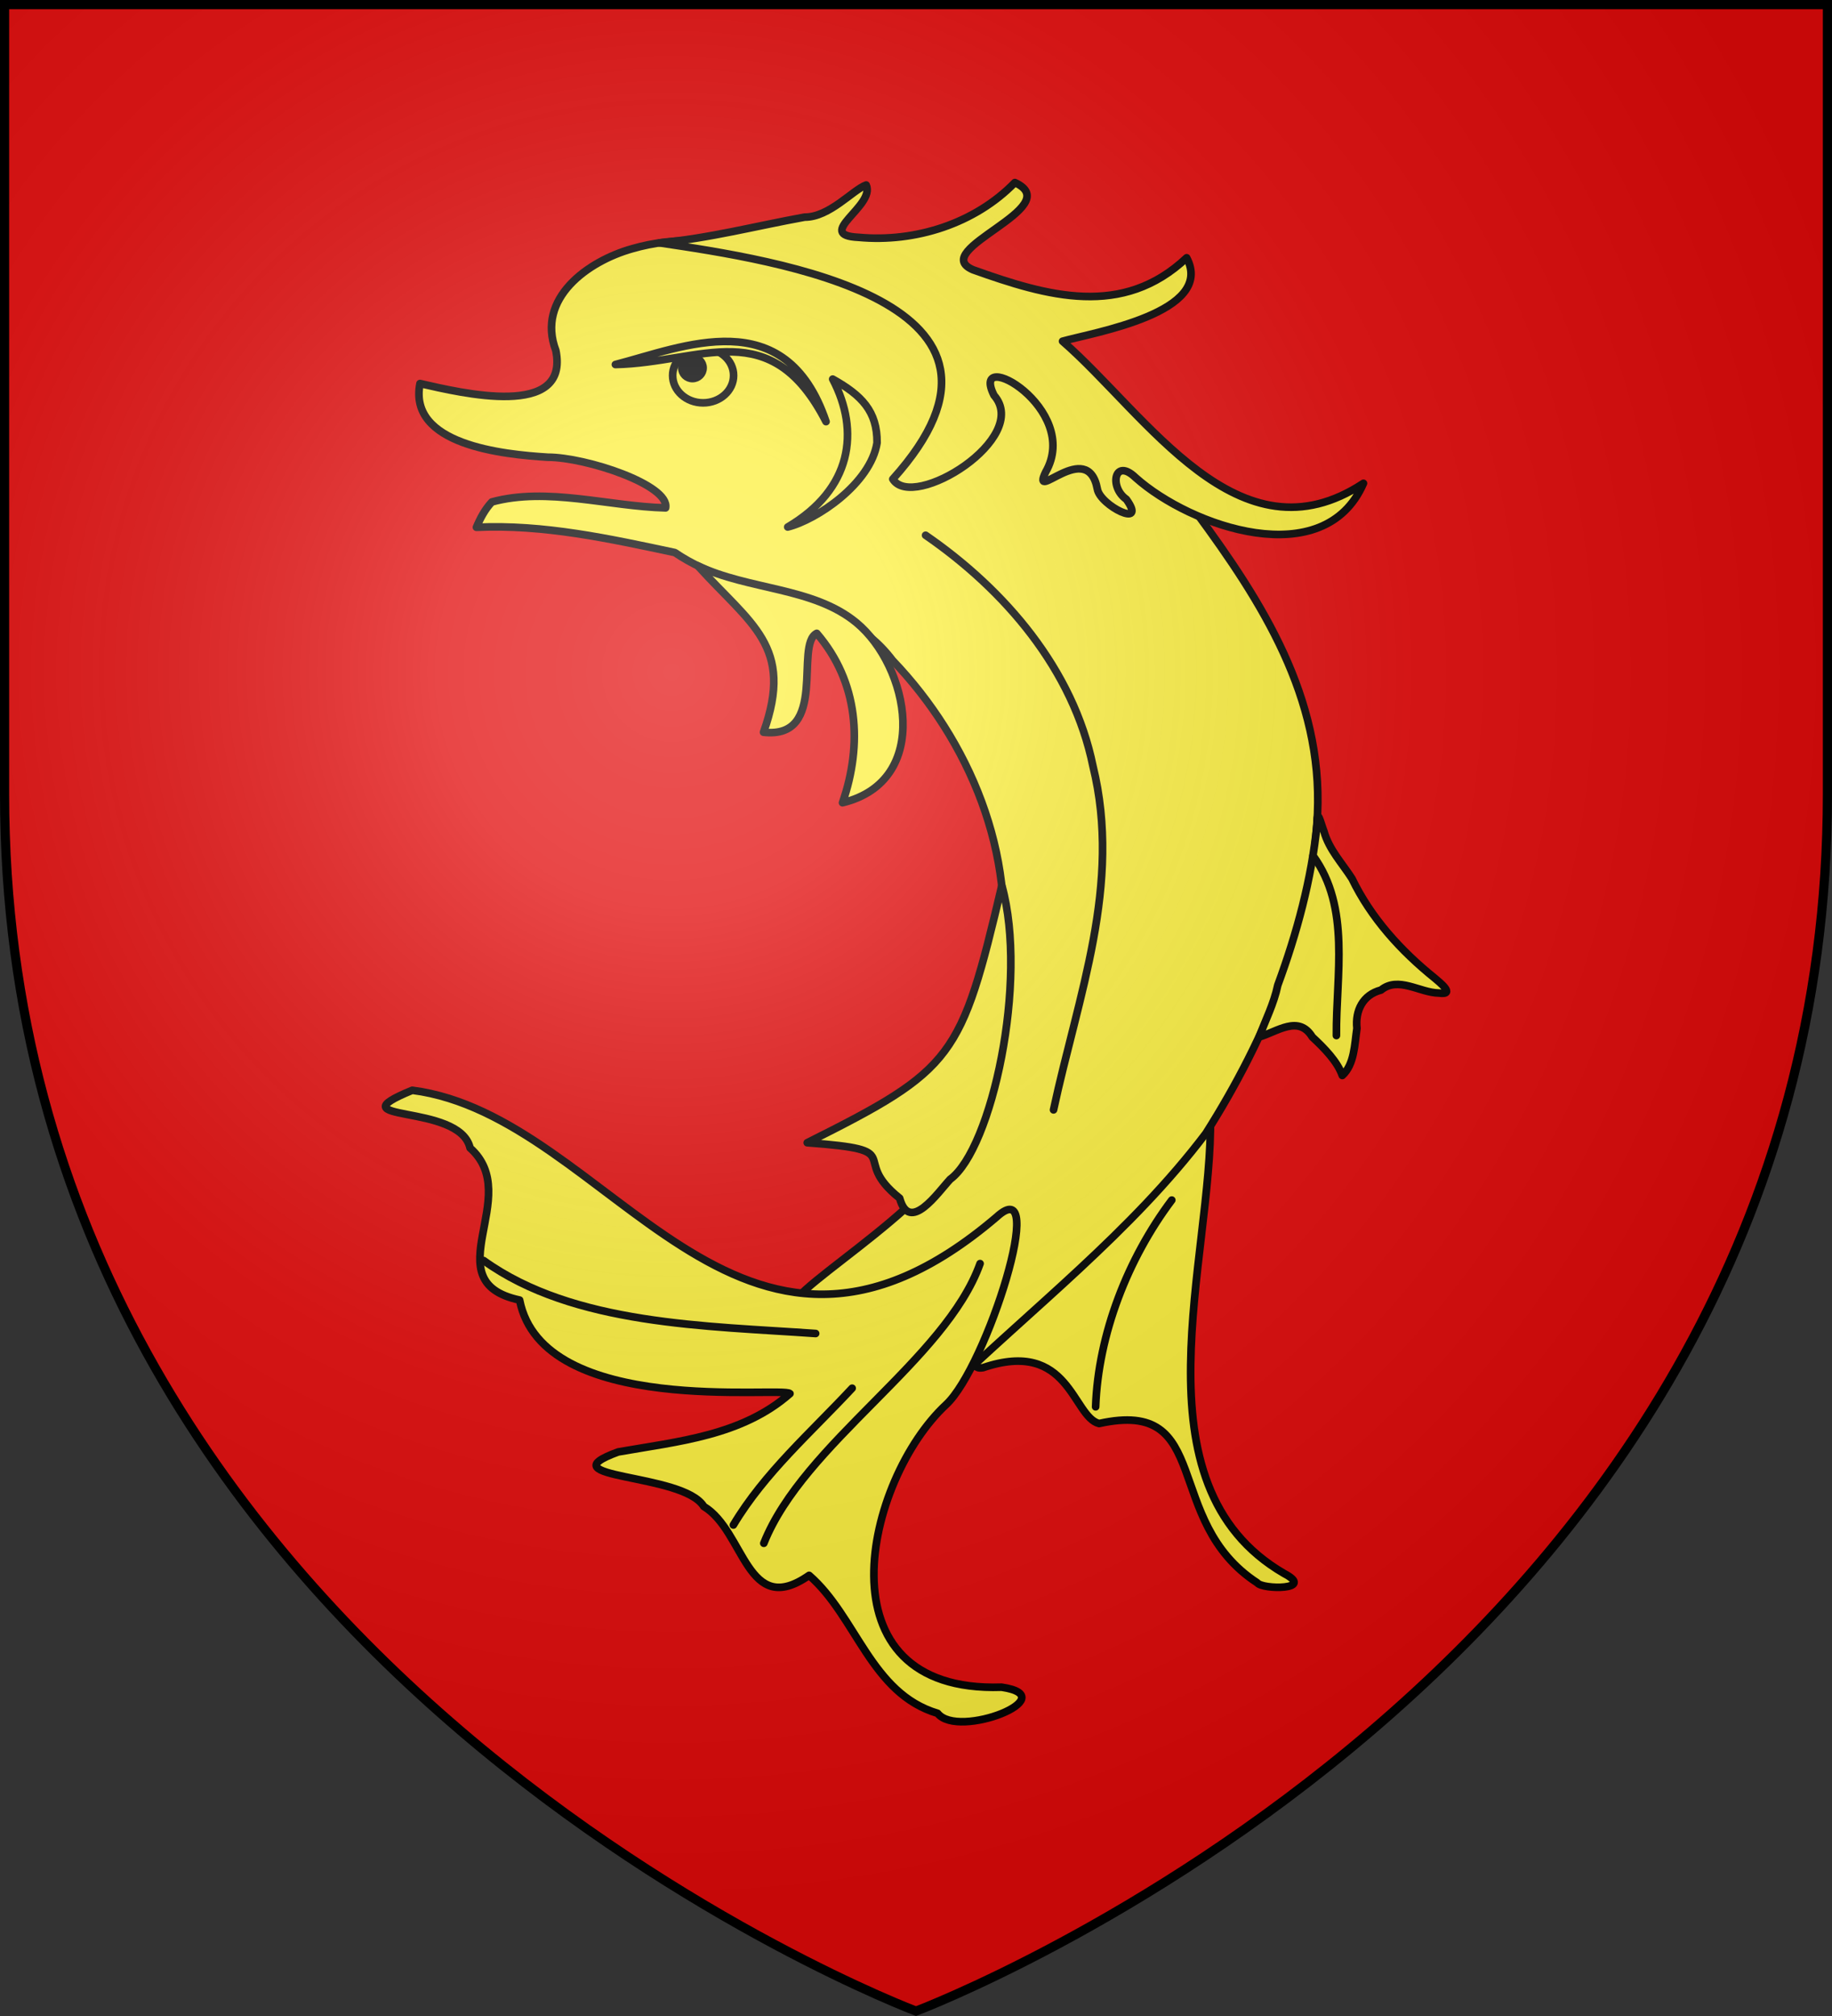 <svg xmlns="http://www.w3.org/2000/svg" xmlns:xlink="http://www.w3.org/1999/xlink" height="660" viewBox="-300 -300 600 660" width="600"><rect x="-300" y="-300" width="600" height="660" fill="#333333" stroke="none"/><radialGradient id="a" cx="-80" cy="-80" gradientTransform="matrix(1 0 0 1 0 -.05)" gradientUnits="userSpaceOnUse" r="405"><stop offset="0" stop-color="#fff" stop-opacity=".31"></stop><stop offset=".19" stop-color="#fff" stop-opacity=".25"></stop><stop offset=".6" stop-color="#6b6b6b" stop-opacity=".125"></stop><stop offset="1" stop-opacity=".125"></stop></radialGradient><path d="m-298.5-298.5h597v258.543c0 286.248-298.5 398.457-298.5 398.457s-298.5-112.209-298.5-398.457z" fill="#e20909"></path><g fill="#fcef3c" stroke="#000" stroke-linecap="round" stroke-linejoin="round" stroke-width="1.294" transform="matrix(1.933 0 0 1.93 -175.428 -242.252)"><g stroke-width="1.294" transform="matrix(1 0 0 1 -253.95 -194.947)"><path d="m407.08 431.94c-26.03-15.107-12.036-53.578-12.495-77.504-3.495 5.489-7.908 10.288-12.616 14.746-1.41 2.503-33.757 29.09-25.9 27.838 14.674-4.986 15.14 8.348 19.658 9.475 19.524-4.339 10.552 16.419 26.803 27.024.859 1.172 9.918 1.233 4.55-1.579z" fill="#fcef3c"></path><path d="m270.23 254.47c11.367-.539 22.571 1.932 33.617 4.286 11.442 7.836 27.972 6.445 36.864 18.267 13.083 13.668 21.108 32.975 18.316 52.036-1.221 10.036-4.048 19.833-7.101 29.41-3.224 11.347-32.962 27.564-27.272 28.558 24.17-2.26 47.875-24.278 24.905 10.809-2.342 4.075-5.726 9.78-.205 3.633 14.997-14.501 31.816-27.464 44.449-44.173 10.344-16.343 17.962-34.765 18.931-54.261.87-19.732-9.359-35.876-20.538-51.045-18.349-20.589-66.184-53.388-95.609-44.765-7.48 2.109-16.257 8.403-12.904 17.257 2.357 11.654-15.951 7.217-23.017 5.603-2.051 10.405 14.04 12.023 21.655 12.498 6.514.004 20.695 4.723 19.956 8.595-9.716-.256-20.062-3.56-29.432-1.007-1.162 1.237-1.97 2.754-2.616 4.299z" fill="#fcef3c"></path><path d="m359.2 451.22c-31.519 1.037-23.031-35.282-9.389-47.939 6.874-6.378 17.493-40.053 8.532-31.804-44.004 37.556-65.258-17.188-98.992-21.51-13.748 5.662 8.025 1.996 9.799 9.791 9.24 8.202-6.396 22.619 8.393 25.795 3.916 19.959 44.551 14.583 45.806 15.87-8.12 7.144-18.952 8.101-29.104 9.893-12.744 4.647 10.997 3.499 14.5 9.242 6.987 4.182 7.241 19.114 17.849 11.692 8.047 6.992 10.446 20.019 21.772 23.404 3.492 4.465 21.722-2.841 10.834-4.434zm73.4-120.27c-5.743-4.62-10.808-10.209-14.026-16.888-1.675-2.626-3.886-4.921-4.747-8.008-.572-1.462-1.184-4.263-1.181-1.176-.912 9.26-3.422 18.514-6.649 27.273-.657 3.166-2.114 5.972-3.137 8.774 3.054-.893 6.673-3.798 8.99.004 2.054 1.911 4.25 4.154 5.082 6.527 2.064-1.879 2.084-5.325 2.481-7.998-.32-3.011 1.01-5.693 4.075-6.49 2.936-2.39 6.538.449 9.81.505 2.985.407.001-1.92-.698-2.522z" fill="#fcef3c"></path><path d="m341.933 368.27c1.671 6.096 6.463-.952 8.568-3.212 7.021-5.128 13.25-33.592 8.748-49.818-6.909 29.315-8.062 31.146-32.974 43.624 17.527 1.287 6.91 2.427 15.657 9.406zm-7.323-97.62c-7.29-6.03-18.195-5.507-26.891-9.657 8.973 9.963 16.395 13.595 11.154 28.241 11.049 1.23 5.189-14.881 9.015-16.779 7.09 8.249 7.8 18.806 4.367 28.74 15.29-3.724 11.207-23.221 2.355-30.545zm-33.36-64.43c8.28-.741 16.426-2.883 24.592-4.362 4.209.03 8.174-4.645 10.42-5.446 1.623 3.522-8.978 8.514-1.285 8.874 9.597.892 19.704-2.325 26.481-9.293 9.017 4.162-14.902 11.448-7.1 14.791 12.632 4.521 25.358 8.215 36.204-2.031 4.891 9.286-15.83 12.684-21.026 14.152 14.285 12.433 29.832 38.074 50.982 24.105-6.643 15.285-29.274 7.389-38.611-.969-3.591-3.467-4.52 1.619-1.563 3.677 3.669 5.136-4.471 1.054-4.914-1.75-1.642-8.733-11.385 2.67-8.763-2.862 6.183-10.766-13.038-21.607-8.744-13.022 6.364 7.24-13.74 19.742-17.149 14.211 27.231-30.294-19.968-37.15-39.525-40.073z" fill="#fcef3c"></path><path d="m346.33 255.82c13.463 9.285 25.021 22.795 28.354 39.153 4.947 20.124-2.545 39.011-6.677 58.318m43.963-43.121c6.424 8.83 3.877 20.27 3.965 30.515m-144.485 38.165c15.276 11.005 37.867 11.065 56.248 12.376m-13.938 32.484c5.291-8.864 13.169-15.715 20.125-23.205m-14.965 26.305c6.741-16.999 30.769-31.027 36.641-47.444m19.579 24.294c.444-12.328 5.462-25.153 12.902-35.067" fill="none"></path><path d="m330.59 229.33c4.655 8.885 3.232 18.679-7.621 25.092 4.896-1.218 14.049-7.357 15.138-14.292.033-5.353-2.606-8.044-7.517-10.8z" fill="#fcef3c" fill-rule="evenodd"></path></g><g fill="#fcef3c" stroke-width="1.293" transform="matrix(1.001 0 0 1 -254.19 -195.078)"><ellipse cx="308.567" cy="228.853" fill="#fcef3c" rx="5.157" ry="4.639" stroke-width="1.293"></ellipse><circle cx="306.762" cy="227.568" fill="#000" r="1.804" stroke-width="1.293"></circle><path d="m293.72 226.99c11.406-2.942 28.796-10.682 35.65 9.687-9.382-18.326-20.979-9.995-35.65-9.687z" fill="#fcef3c" stroke-width="1.293"></path></g></g><path d="m-298.5-298.5h597v258.5c0 286.2-298.5 398.39-298.5 398.39s-298.5-112.19-298.5-398.39z" fill="url(#a)" height="100%" stroke-width="1" transform="matrix(1 0 0 1 0 .05)" width="100%"></path><path d="m-298.5-298.5h597v258.503c0 286.203-298.5 398.395-298.5 398.395s-298.5-112.191-298.5-398.395z" fill="none" stroke="#000" stroke-width="3"></path></svg>